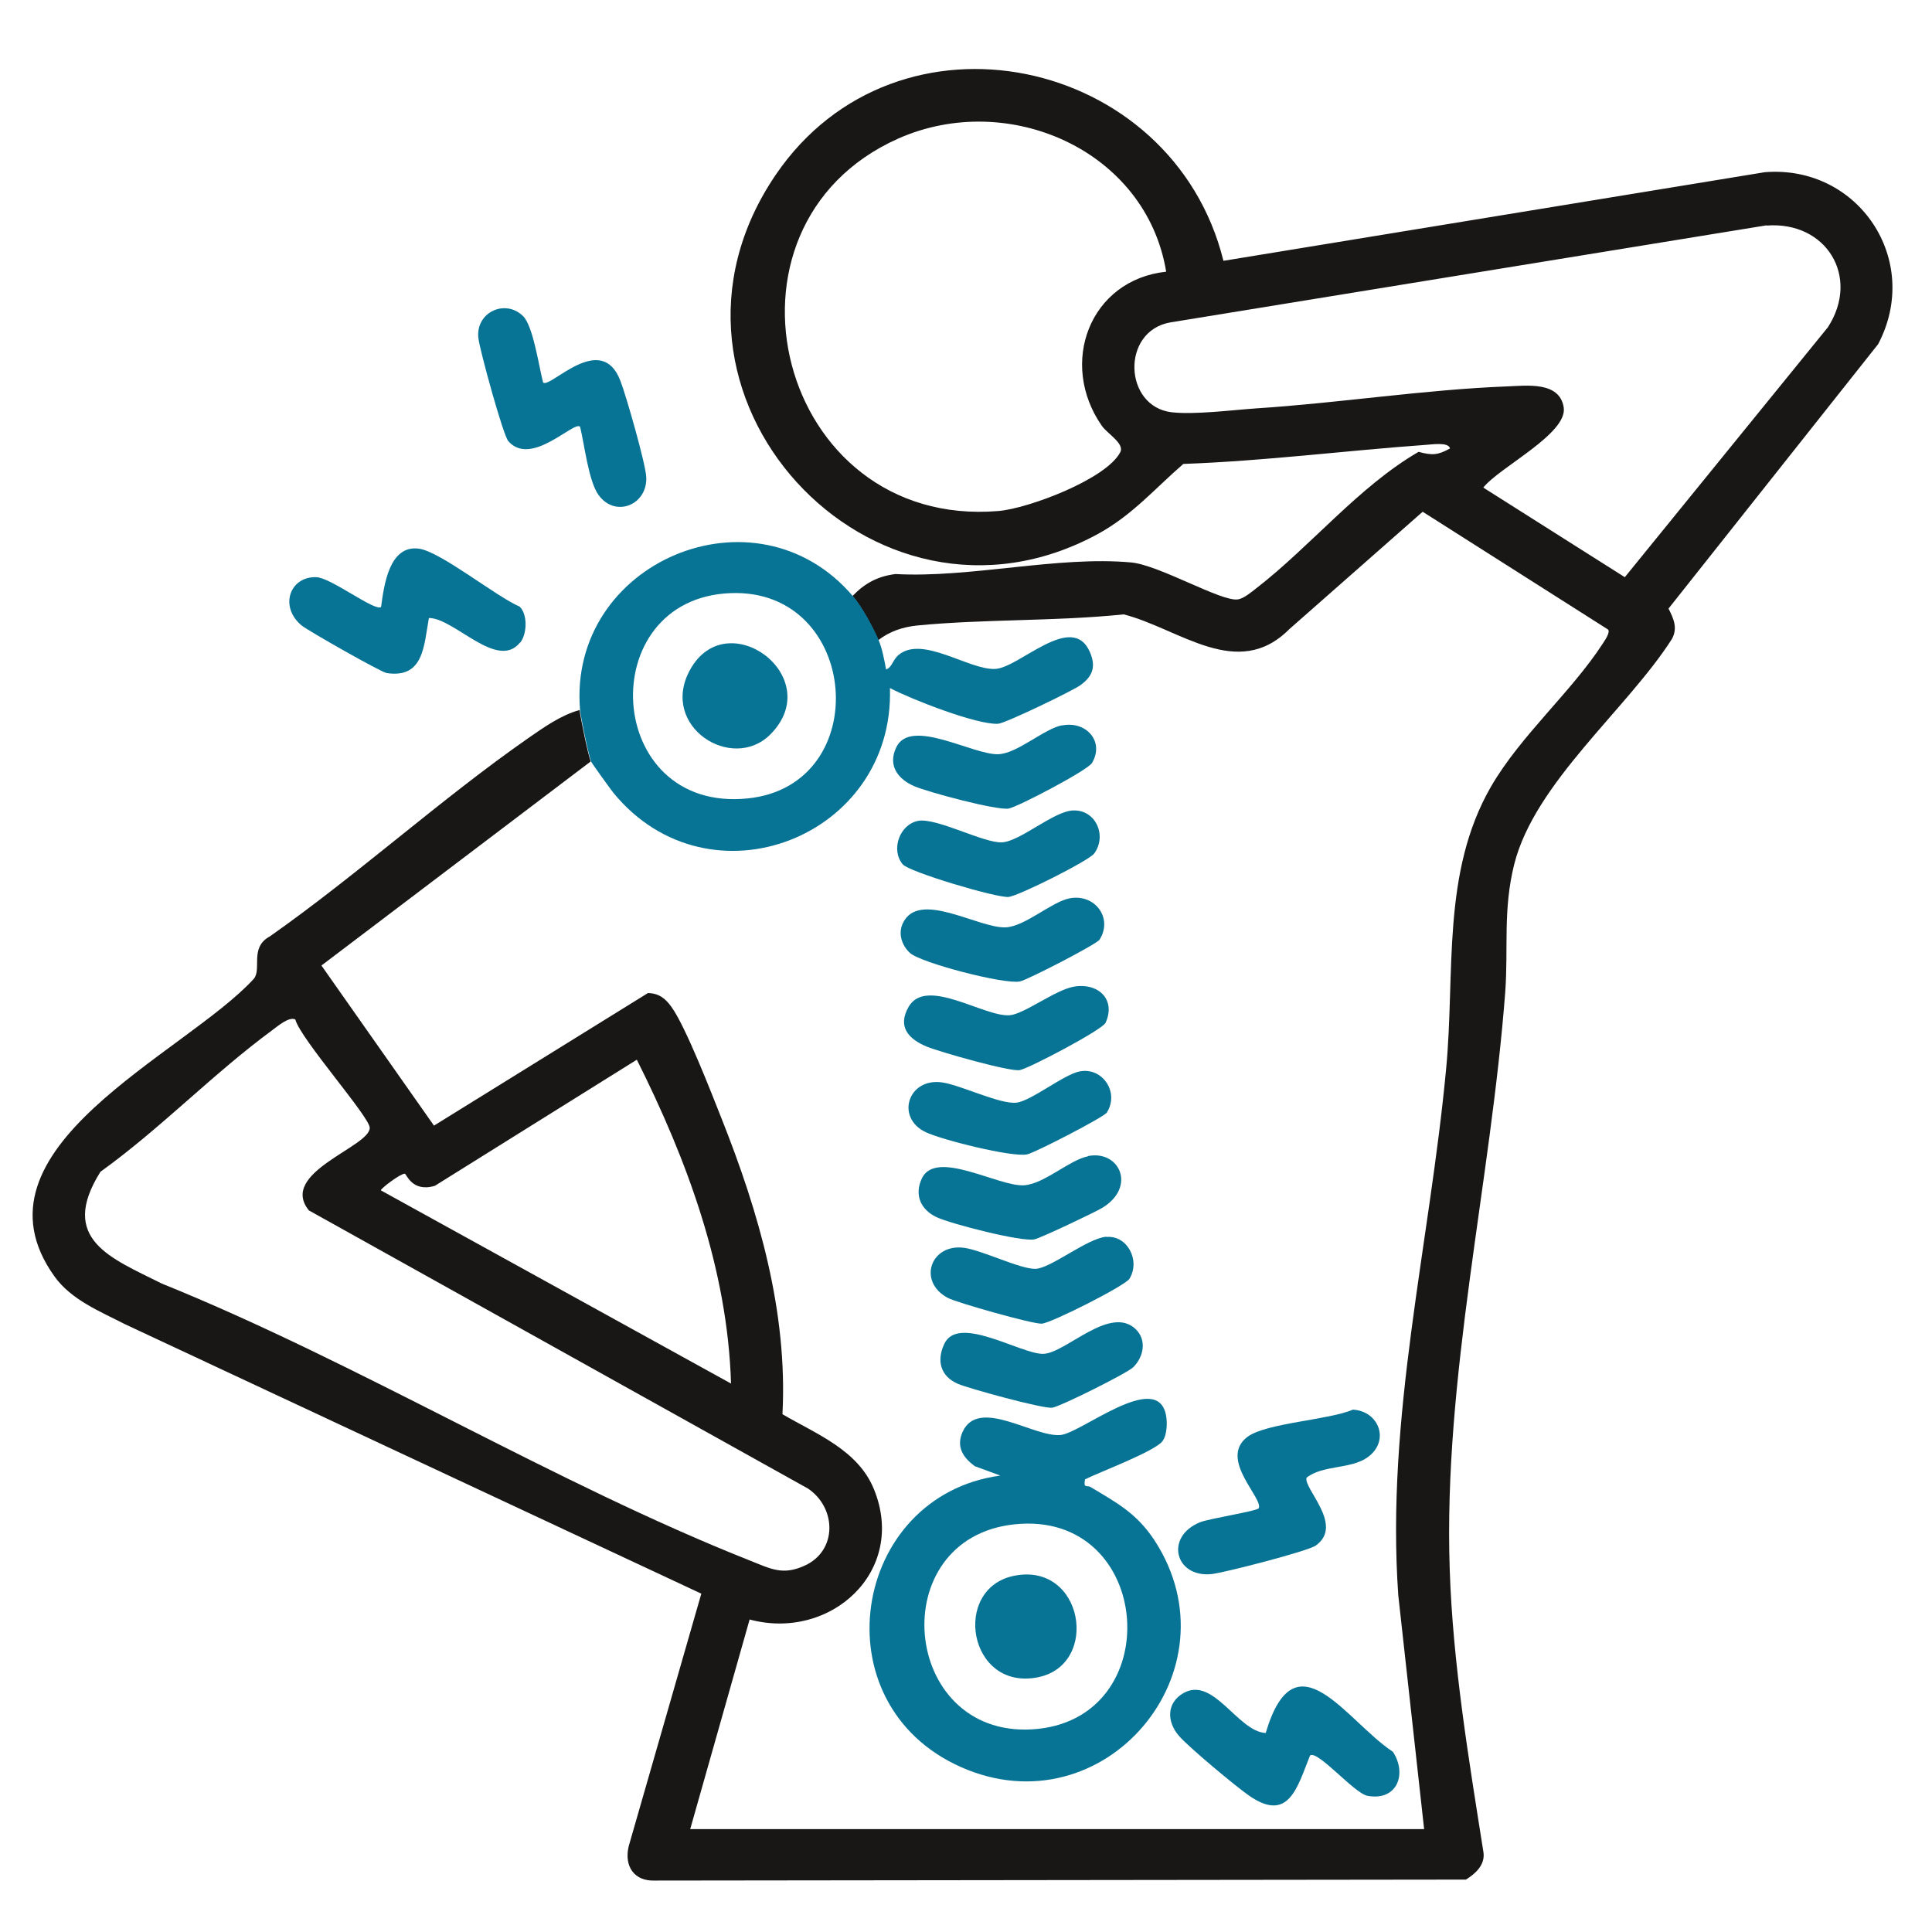<?xml version="1.0" encoding="UTF-8"?> <svg xmlns="http://www.w3.org/2000/svg" id="Ebene_1" version="1.1" viewBox="0 0 80 80"><defs><style> .st0 { fill: #181716; } .st1 { fill: #077495; } </style></defs><path class="st0" d="M35.31,24.67c.5-.52,1.04-.81,1.77-.9,3.11.17,6.72-.76,9.76-.48,1.17.11,3.73,1.63,4.41,1.53.25-.03.56-.3.77-.46,2.26-1.75,4.25-4.22,6.72-5.65.56.15.8.14,1.3-.14-.05-.28-.78-.16-.99-.15-3.35.24-6.69.67-10.05.79-1.16,1-2.1,2.11-3.52,2.89-9.36,5.12-19.49-5.85-13.36-14.86,5.03-7.39,16.44-4.92,18.54,3.56l22.42-3.67c3.87-.31,6.52,3.64,4.69,7.12l-8.68,10.95c.21.42.39.8.14,1.26-1.86,2.91-5.68,5.95-6.53,9.33-.47,1.89-.24,3.43-.37,5.27-.6,7.93-2.57,15.97-2.3,23.93.13,3.93.79,7.86,1.4,11.73.06.51-.34.87-.73,1.11l-33.57.04c-.87.04-1.29-.59-1.1-1.41l3.01-10.47-23.87-11.16c-1.03-.53-2.21-1-2.91-1.97-3.81-5.3,5.4-9.21,8.25-12.33.34-.41-.19-1.3.67-1.76,3.64-2.56,7.07-5.68,10.7-8.21.65-.45,1.35-.95,2.12-1.16.03.3.36,1.9.46,2.13l-11.15,8.45,4.66,6.63,8.86-5.49c.45.01.72.22.97.57.59.81,1.66,3.57,2.08,4.63,1.54,3.88,2.74,8,2.52,12.24,1.4.82,3.13,1.48,3.79,3.11,1.38,3.39-1.8,6.29-5.15,5.39l-2.46,8.68h30.39l-1.07-9.68c-.52-7.38,1.3-14.54,1.98-21.79.38-3.99-.2-8.13,1.86-11.7,1.23-2.12,3.32-3.91,4.62-5.91.09-.14.32-.46.23-.59l-7.68-4.88-5.52,4.86c-2.15,2.16-4.55-.02-6.86-.61-2.8.29-5.77.19-8.55.46-.58.06-1.15.24-1.61.61-.24-.56-.68-1.37-1.07-1.83ZM48.29,11.26c-.82-5.03-6.53-7.55-11.1-5.52-8.14,3.63-5,16.18,4.15,15.42,1.23-.1,4.48-1.32,5.05-2.44.18-.35-.53-.76-.76-1.08-1.81-2.59-.51-6.05,2.66-6.39ZM73.15,9.33l-24.69,4.02c-2.05.36-1.93,3.48.05,3.72.94.11,2.5-.09,3.51-.16,3.41-.22,6.99-.78,10.39-.91.79-.03,2.17-.22,2.34.87s-2.67,2.48-3.33,3.32l5.86,3.71,8.41-10.35c1.35-2.09-.07-4.4-2.54-4.21ZM12.24,42.22c-.26-.15-.75.28-.97.44-2.46,1.81-4.62,4.07-7.11,5.86-1.76,2.8.45,3.58,2.54,4.63,8.19,3.31,16.22,8.25,24.38,11.48.85.34,1.34.61,2.24.2,1.36-.62,1.32-2.39.14-3.19l-20.67-11.52c-1.27-1.57,2.53-2.63,2.52-3.42,0-.45-2.86-3.67-3.08-4.48ZM30.27,57.29c-.14-4.72-1.81-9.24-3.9-13.41l-8.36,5.22c-.95.29-1.18-.5-1.25-.5-.19,0-.99.61-.99.69l14.5,8Z"></path><path class="st1" d="M35.31,24.67c.39.46.83,1.27,1.07,1.83.15.35.24.84.31,1.22.25-.08.27-.4.53-.61.99-.8,2.89.63,3.98.59.99-.03,3.19-2.4,3.93-.7.26.6.12,1-.39,1.37-.33.24-3.11,1.58-3.41,1.6-.88.05-3.61-1.02-4.48-1.48.2,6.17-7.47,9.19-11.45,4.34-.12-.15-.89-1.22-.92-1.29-.1-.23-.43-1.83-.46-2.13-.53-6.14,7.28-9.45,11.3-4.72ZM30.25,24.56c-5.72.22-5.26,9.12.72,8.5,5.27-.55,4.64-8.71-.72-8.5Z"></path><path class="st1" d="M22.49,15.84c.29.26,2.4-2.16,3.2-.07.24.62,1.04,3.42,1.07,3.98.06,1.16-1.29,1.71-1.98.74-.41-.57-.58-2.09-.76-2.82-.25-.26-2.02,1.68-2.97.6-.22-.25-1.18-3.76-1.24-4.26-.13-1.08,1.11-1.65,1.85-.92.42.41.66,2.12.83,2.75Z"></path><path class="st1" d="M21.53,26.61c-.94,1.16-2.72-1.02-3.77-1.02-.21,1.15-.21,2.51-1.75,2.28-.22-.03-3.25-1.75-3.52-1.97-.94-.78-.49-2.04.61-2,.61.02,2.45,1.45,2.68,1.23.12-.88.33-2.58,1.57-2.41.89.12,3.19,1.98,4.17,2.4.34.33.3,1.15.02,1.49Z"></path><path class="st1" d="M44.93,61.25c-.08.4.08.24.22.32,1.1.66,1.92,1.09,2.66,2.22,3.5,5.38-2.1,12.01-8.02,9.38s-4.53-11.23,1.63-12.07l-1.06-.39c-.48-.36-.77-.79-.51-1.4.65-1.49,2.96.22,4.07.11.85-.08,3.99-2.69,4.36-.83.06.31.05.81-.14,1.08-.3.42-2.62,1.29-3.22,1.59ZM42,63.12c-5.42.58-4.7,8.79.72,8.49,5.69-.32,5.07-9.11-.72-8.49Z"></path><path class="st1" d="M52.11,62.47c.27-.38-1.68-2.04-.46-2.97.77-.58,3.38-.7,4.37-1.13,1.09.06,1.55,1.31.6,1.98-.69.49-1.86.31-2.52.84-.13.45,1.57,1.97.38,2.81-.32.23-3.81,1.13-4.32,1.18-1.51.15-1.94-1.56-.46-2.15.38-.15,2.34-.46,2.41-.57Z"></path><path class="st1" d="M54.25,72.68c-.53,1.32-.88,2.81-2.52,1.68-.55-.38-2.53-2.03-2.92-2.49-.49-.57-.52-1.35.19-1.76,1.25-.72,2.25,1.59,3.41,1.65,1.23-4.15,3.34-.49,5.27.78.6.93.16,2.05-1.06,1.82-.55-.11-2.06-1.9-2.37-1.67Z"></path><path class="st1" d="M45.81,51.22c.87-.08,1.42.97.96,1.73-.18.29-3.23,1.83-3.63,1.86-.34.03-3.53-.87-3.9-1.07-1.26-.68-.7-2.26.69-2.07.76.11,2.31.88,2.94.87s2.14-1.26,2.94-1.33Z"></path><path class="st1" d="M44.42,33.56c.95-.05,1.43,1.04.89,1.78-.22.3-3.13,1.76-3.55,1.8-.47.05-4.11-1.03-4.38-1.35-.51-.61-.12-1.66.64-1.8s2.72.93,3.47.89,2.13-1.28,2.93-1.32Z"></path><path class="st1" d="M44.28,37.2c1.05-.21,1.82.81,1.25,1.71-.12.19-2.99,1.67-3.3,1.73-.65.13-4.1-.77-4.55-1.18-.33-.3-.5-.79-.3-1.22.65-1.42,3.13.21,4.27.16.79-.04,1.89-1.05,2.63-1.2Z"></path><path class="st1" d="M47.03,55.04c.46.45.33,1.14-.1,1.57-.25.25-3.02,1.63-3.36,1.68-.38.05-3.44-.79-3.91-.99-.71-.31-.89-.95-.56-1.65.57-1.24,3.16.42,4.09.41s2.78-2.06,3.85-1.01Z"></path><path class="st1" d="M44.44,40.86c1.03-.19,1.78.52,1.34,1.49-.13.29-3.15,1.88-3.55,1.96s-3.31-.75-3.85-.97c-.75-.31-1.24-.82-.75-1.66.73-1.24,3.11.43,4.17.36.59-.04,1.87-1.03,2.64-1.18Z"></path><path class="st1" d="M45.05,47.87c1.3-.26,2.02,1.27.6,2.14-.29.18-2.57,1.26-2.82,1.31-.54.11-3.48-.65-4.05-.92-.65-.31-.93-.91-.61-1.6.58-1.24,3.18.35,4.24.28.83-.06,1.88-1.05,2.64-1.2Z"></path><path class="st1" d="M43.98,30.04c.97-.2,1.77.64,1.24,1.55-.17.3-3.05,1.81-3.45,1.89-.48.09-3.34-.68-3.9-.92-.68-.29-1.12-.85-.76-1.61.59-1.26,3.2.33,4.24.28.79-.04,1.88-1.05,2.63-1.2Z"></path><path class="st1" d="M44.74,44.36c.92-.16,1.62.88,1.09,1.71-.12.19-2.99,1.67-3.3,1.73-.63.13-3.56-.61-4.2-.92-1.26-.6-.73-2.26.68-2.06.77.11,2.39.91,3.07.84.61-.06,1.99-1.19,2.65-1.3Z"></path><path class="st1" d="M31.9,30.41c-1.59,1.59-4.59-.33-3.34-2.65,1.52-2.82,5.7.27,3.34,2.65Z"></path><path class="st1" d="M41.99,65.25c2.87-.58,3.57,3.67,1,4.2-2.89.59-3.6-3.67-1-4.2Z"></path></svg> 
